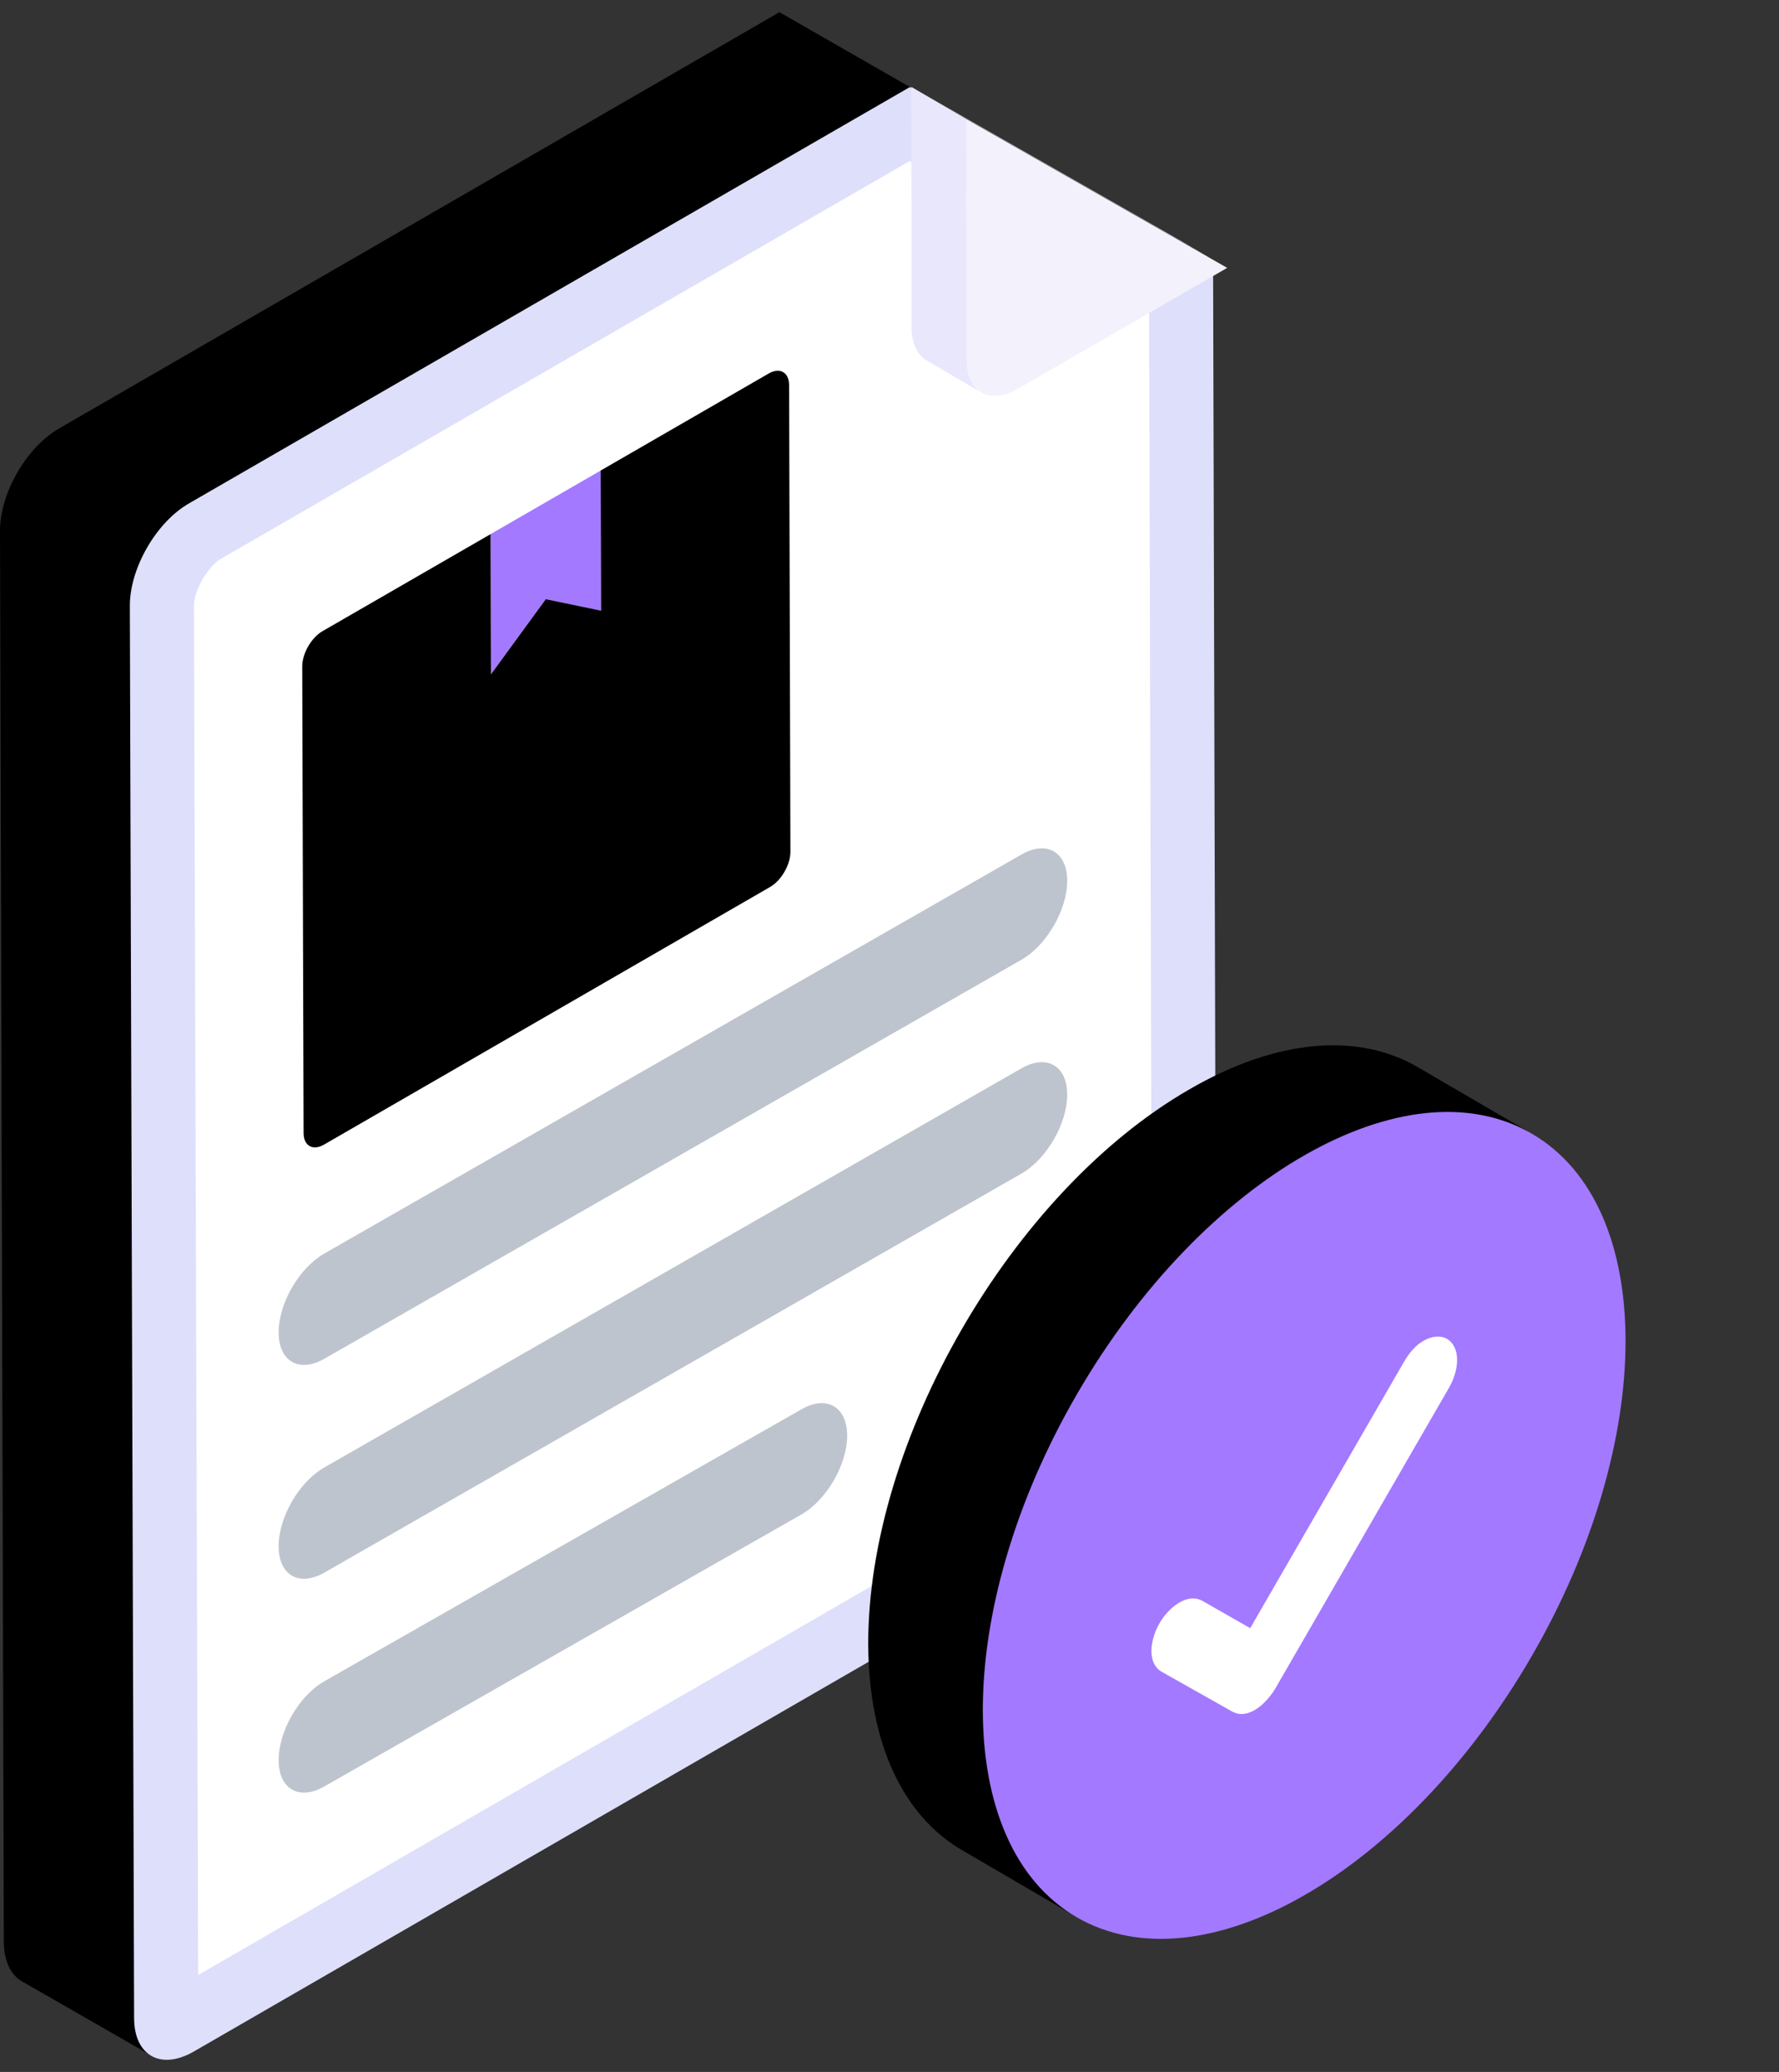 <svg xmlns="http://www.w3.org/2000/svg" width="73" height="85" viewBox="0 0 73 85" fill="none"><rect x="0" y="0" width="73" height="85" fill="#333333" stroke="none"/><path d="M37.323 3.562L17.834 30.828C16.483 31.6 15.149 35.658 15.149 37.203L26.499 45.397L8.615 81.382C8.615 82.152 5.777 84.067 6.216 84.331L0.878 81.269C0.439 81.004 0.175 80.46 0.157 79.706L0 21.77C0 20.227 1.087 18.351 2.42 17.579L31.984 0.5L37.323 3.562Z" fill="black"></path><path d="M49.903 57.145C49.92 58.689 48.832 60.547 47.483 61.337L7.941 84.168C6.59 84.938 5.503 84.326 5.503 82.782L5.328 24.847C5.328 23.303 6.413 21.427 7.747 20.656L37.329 3.576L49.778 10.677L49.903 57.145Z" fill="#DEDFFB"></path><path d="M47.271 57.139C47.271 57.754 46.694 58.753 46.151 59.069L8.132 81.022L7.957 24.841C7.957 24.226 8.535 23.227 9.059 22.928L37.331 6.604L47.151 12.199L47.273 57.141L47.271 57.139Z" fill="white"></path><path d="M39.058 4.542L37.385 3.569L48.105 9.678L49.778 10.651L39.058 4.542Z" fill="#D6D4D2"></path><path d="M40.266 16.101L38.022 14.785C37.655 14.575 37.408 14.102 37.408 13.453L37.391 3.562L39.636 4.878L39.671 14.75C39.671 15.417 39.898 15.873 40.266 16.101Z" fill="#E9E7FC"></path><path d="M39.637 4.882L50.357 10.989L41.761 15.952C40.606 16.62 39.668 16.087 39.665 14.758L39.637 4.882Z" fill="#F3F1FC"></path><path d="M24.647 19.305L24.663 25.055L22.393 24.581L20.144 27.662L20.127 21.914L24.647 19.305Z" fill="#A379FF"></path><path d="M31.541 15.324C32.002 15.058 32.378 15.272 32.381 15.802L32.434 34.943C32.436 35.473 32.061 36.121 31.601 36.387L13.297 46.956C12.835 47.221 12.457 47.007 12.457 46.477L12.402 27.336C12.402 26.808 12.775 26.158 13.235 25.892L20.13 21.913L20.146 27.662L22.395 24.58L24.664 25.052L24.647 19.304L31.541 15.324Z" fill="black"></path><path d="M41.912 35.057C42.945 34.462 43.79 34.943 43.792 36.13C43.795 37.314 42.955 38.77 41.925 39.367L13.313 55.739C12.281 56.334 11.435 55.853 11.434 54.667C11.43 53.482 12.258 52.033 13.301 51.429L41.912 35.057ZM41.912 43.829C42.945 43.234 43.79 43.716 43.792 44.902C43.795 46.087 42.955 47.543 41.925 48.139L13.313 64.512C12.281 65.107 11.435 64.626 11.434 63.439C11.43 62.256 12.258 60.806 13.301 60.204L41.912 43.829ZM32.883 57.817C33.913 57.222 34.759 57.703 34.762 58.888C34.766 60.074 33.926 61.53 32.893 62.125L13.313 73.284C12.281 73.879 11.435 73.398 11.434 72.213C11.43 71.029 12.258 69.578 13.301 68.976L32.883 57.817Z" fill="#BEC4CD"></path><path d="M62.856 46.506C60.457 45.106 60.336 52.062 56.67 54.17C49.385 58.391 47.465 62.22 47.486 70.615C47.486 74.767 41.803 77.264 44.179 78.642L39.493 75.91C37.116 74.533 35.65 71.623 35.627 67.47C35.606 59.098 41.514 48.903 48.776 44.707C52.439 42.575 55.771 42.374 58.17 43.774L62.856 46.506Z" fill="black"></path><path d="M62.826 67.988C67.984 59.112 67.997 49.495 62.856 46.507C57.714 43.519 49.365 48.292 44.207 57.168C39.049 66.044 39.035 75.661 44.177 78.649C49.318 81.637 57.668 76.864 62.826 67.988Z" fill="#A379FF"></path><path d="M59.473 56.907L52.316 69.296C51.897 69.97 51.176 70.567 50.548 70.206L47.661 68.579C47.064 68.222 47.187 67.277 47.573 66.601C47.937 65.964 48.705 65.319 49.341 65.674L51.301 66.794L57.618 55.857C57.828 55.489 58.108 55.174 58.423 54.999C58.773 54.807 59.105 54.772 59.385 54.929C59.893 55.244 59.928 56.084 59.473 56.907Z" fill="white"></path></svg>